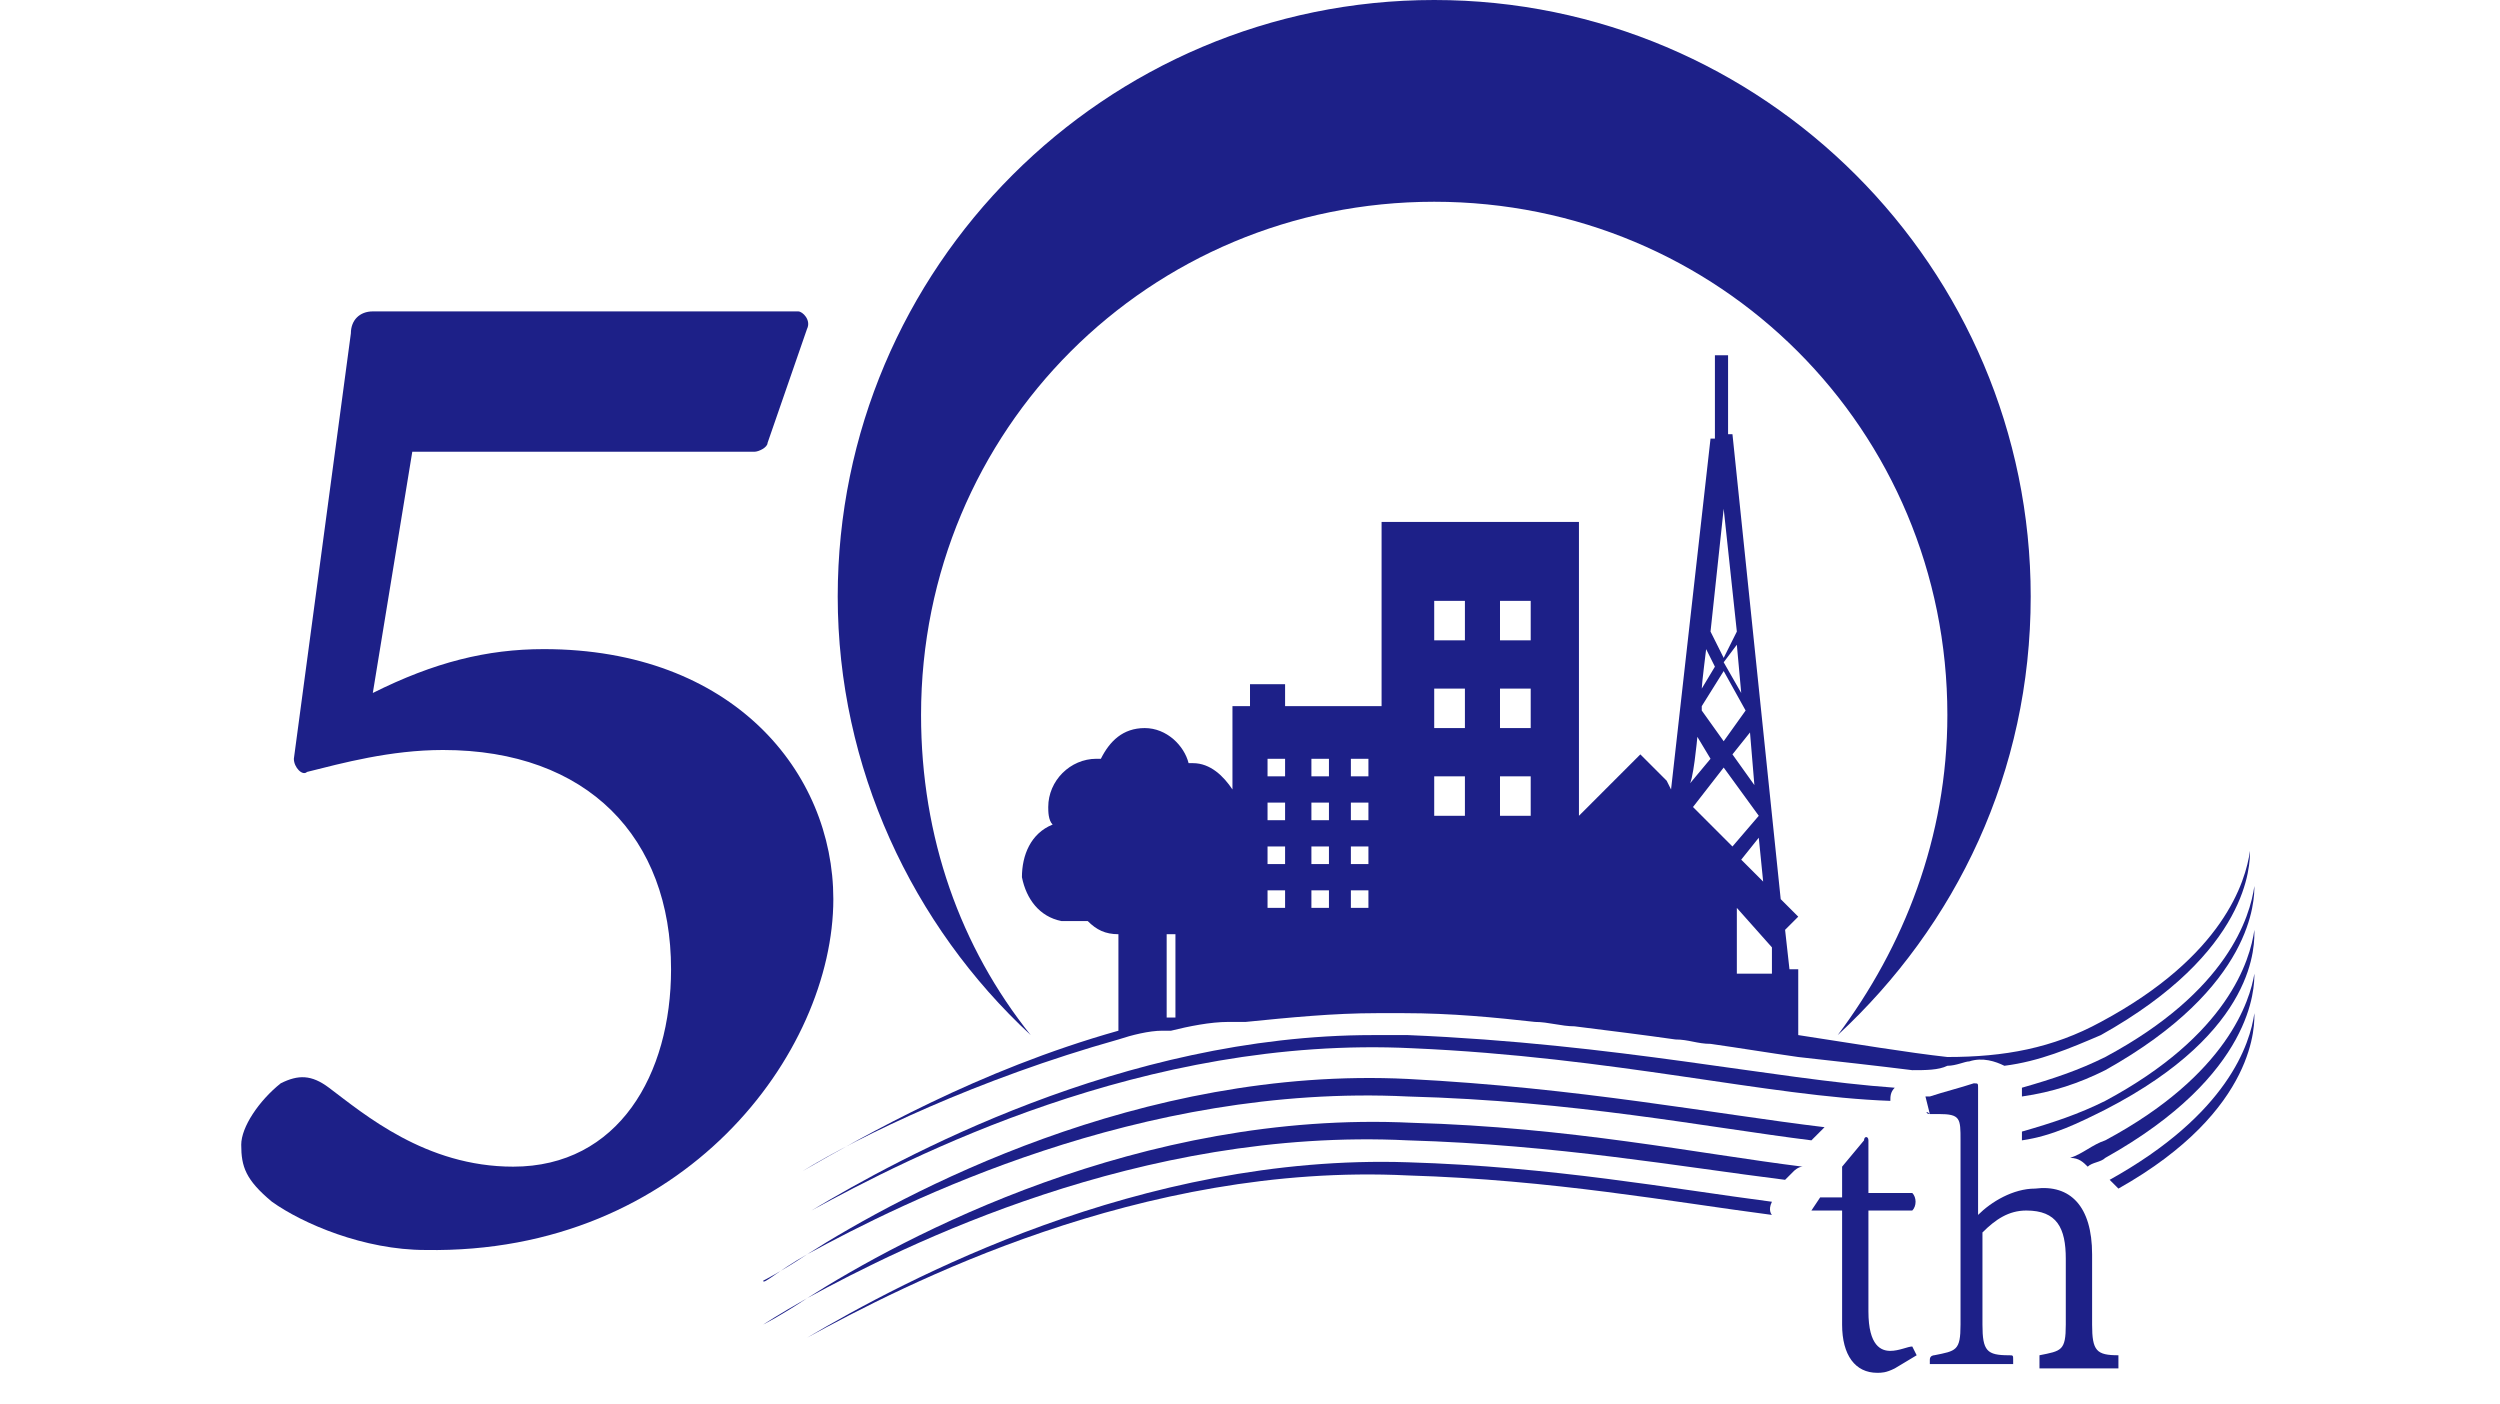 <?xml version="1.0" encoding="utf-8"?>
<!-- Generator: Adobe Illustrator 27.0.1, SVG Export Plug-In . SVG Version: 6.00 Build 0)  -->
<svg version="1.1" id="_レイヤー_2" xmlns="http://www.w3.org/2000/svg" xmlns:xlink="http://www.w3.org/1999/xlink" x="0px"
	 y="0px" viewBox="0 0 57 32" style="enable-background:new 0 0 57 32;" xml:space="preserve">
<style type="text/css">
	.st0{fill:#1D2088;}
</style>
<path class="st0" d="M12.4,14.8c-1.3,0-2.5,0.3-3.9,1l0.9-5.5h7.8c0.1,0,0.3-0.1,0.3-0.2l0.9-2.6c0.1-0.2-0.1-0.4-0.2-0.4H8.5
	C8.2,7.1,8,7.3,8,7.6l-1.3,9.7c0,0.2,0.2,0.4,0.3,0.3c0.8-0.2,1.9-0.5,3.1-0.5c3.3,0,5.2,2,5.2,5c0,2.4-1.2,4.5-3.6,4.5
	c-2,0-3.4-1.2-4.2-1.8c-0.4-0.3-0.7-0.3-1.1-0.1c-0.5,0.4-0.9,1-0.9,1.4c0,0.5,0.1,0.8,0.7,1.3c0.7,0.5,2.1,1.1,3.5,1.1
	c5.9,0.1,9.3-4.5,9.3-8C19,17.6,16.7,14.8,12.4,14.8"/>
<path class="st0" d="M48,26c-0.3,0.1-0.5,0.3-0.8,0.4c0.2,0,0.3,0.1,0.4,0.2c0.1-0.1,0.3-0.1,0.4-0.2c3.4-1.9,3.4-3.9,3.4-4.2
	C51.3,22.8,50.8,24.5,48,26"/>
<path class="st0" d="M48.1,26.9c0.1,0.1,0.1,0.1,0.2,0.2c3.2-1.8,3.1-3.8,3.1-4C51.3,23.8,50.8,25.4,48.1,26.9"/>
<path class="st0" d="M51.4,22.1c0-0.2,0-0.4,0-0.4V22.1C51.4,22.1,51.4,22.1,51.4,22.1"/>
<path class="st0" d="M40.4,27.4c-2.3-0.3-5-0.8-8.3-0.9c-6.1-0.2-11.5,2.7-13.7,4c-0.6,0.4-1,0.6-1,0.6v0c0,0,0.4-0.2,1-0.6
	c2.2-1.2,7.6-4,13.7-3.7c3.3,0.1,6,0.6,8.3,0.9C40.4,27.7,40.3,27.6,40.4,27.4"/>
<path class="st0" d="M23.5,23.6c-1.6-2-2.5-4.5-2.5-7.3c0-6.5,5.2-11.7,11.7-11.7s11.7,5.2,11.7,11.7c0,2.8-1,5.3-2.5,7.3
	c2.7-2.5,4.4-6,4.4-10C46.3,6.1,40.2,0,32.7,0S19.1,6.1,19.1,13.6C19.1,17.5,20.8,21.1,23.5,23.6"/>
<path class="st0" d="M41,23.6v-1.5h-0.2l-0.1-0.9l0.3-0.3l-0.4-0.4L39.5,9.9l-0.1,0V8.1h-0.3v1.9l-0.1,0L38.1,18L38,17.8l-0.6-0.6
	l-0.6,0.6L36,18.6v-6.7h-4.5v4.2h-2.2v-0.5h-0.8v0.5h-0.4V18c-0.2-0.3-0.5-0.6-0.9-0.6c0,0-0.1,0-0.1,0c-0.1-0.4-0.5-0.8-1-0.8
	c-0.5,0-0.8,0.3-1,0.7c0,0,0,0-0.1,0c-0.6,0-1.1,0.5-1.1,1.1c0,0.1,0,0.3,0.1,0.4c-0.5,0.2-0.7,0.7-0.7,1.2c0.1,0.5,0.4,0.9,0.9,1
	c0.2,0,0.4,0,0.6,0c0.2,0.2,0.4,0.3,0.7,0.3c0,0,0,0,0,0v2.2c-3.2,0.9-5.8,2.4-7.2,3.2c-0.6,0.4-1,0.6-1,0.6v0c0,0,0.4-0.2,1-0.6
	c1.3-0.8,4-2.1,7.2-3c0.3-0.1,0.7-0.2,1-0.2c0.1,0,0.1,0,0.2,0c0.4-0.1,0.9-0.2,1.3-0.2c0.1,0,0.2,0,0.4,0c1-0.1,2-0.2,3-0.2
	c0.1,0,0.2,0,0.4,0c0,0,0.1,0,0.2,0c1.1,0,2.1,0.1,3,0.2c0.3,0,0.6,0.1,0.9,0.1c0.8,0.1,1.6,0.2,2.3,0.3c0.3,0,0.5,0.1,0.8,0.1
	c0.7,0.1,1.3,0.2,2,0.3c0.9,0.1,1.8,0.2,2.6,0.3c0.3,0,0.6,0,0.8-0.1c0.2,0,0.4-0.1,0.5-0.1c0.3-0.1,0.6,0,0.8,0.1c0,0,0,0,0,0
	c0.8-0.1,1.5-0.4,2.2-0.7c3.4-1.9,3.4-3.9,3.4-4.2c-0.1,0.7-0.6,2.4-3.4,3.9c-1.1,0.6-2.2,0.8-3.5,0.8C43.5,24,42.3,23.8,41,23.6
	 M26.8,23.2c-0.1,0-0.1,0-0.2,0v-1.9c0,0,0.1,0,0.1,0c0,0,0,0,0.1,0C26.8,21.3,26.8,23.2,26.8,23.2z M29.3,20.7h-0.4v-0.4h0.4V20.7z
	 M29.3,19.7h-0.4v-0.4h0.4V19.7z M29.3,18.7h-0.4v-0.4h0.4V18.7z M29.3,17.7h-0.4v-0.4h0.4V17.7z M30.3,20.7h-0.4v-0.4h0.4V20.7z
	 M30.3,19.7h-0.4v-0.4h0.4V19.7z M30.3,18.7h-0.4v-0.4h0.4V18.7z M30.3,17.7h-0.4v-0.4h0.4V17.7z M31.2,20.7h-0.4v-0.4h0.4V20.7z
	 M31.2,19.7h-0.4v-0.4h0.4V19.7z M31.2,18.7h-0.4v-0.4h0.4V18.7z M31.2,17.7h-0.4v-0.4h0.4V17.7z M33.4,18.6h-0.7v-0.9h0.7V18.6z
	 M33.4,16.6h-0.7v-0.9h0.7V16.6z M33.4,14.6h-0.7v-0.9h0.7V14.6z M34.9,18.6h-0.7v-0.9h0.7V18.6z M34.9,16.6h-0.7v-0.9h0.7V16.6z
	 M34.9,14.6h-0.7v-0.9h0.7V14.6z M40.2,20.1l-0.5-0.5l0.4-0.5L40.2,20.1L40.2,20.1z M40,17.9l-0.5-0.7l0.4-0.5L40,17.9z M39.7,15.8
	l-0.4-0.7l0.3-0.4C39.6,14.7,39.7,15.8,39.7,15.8z M39.3,11.6l0.3,2.8l-0.3,0.6L39,14.4L39.3,11.6z M38.9,14.8l0.2,0.4l-0.3,0.5
	C38.8,15.6,38.9,14.8,38.9,14.8z M38.8,16.1l0.5-0.8l0.5,0.9l-0.5,0.7l-0.5-0.7L38.8,16.1L38.8,16.1z M38.7,16.8l0.3,0.5l-0.5,0.6
	C38.6,17.9,38.7,16.8,38.7,16.8z M38.6,18.4l0.7-0.9l0.8,1.1l-0.6,0.7L38.6,18.4L38.6,18.4z M39.6,22.2v-1.5l0.8,0.9l0,0.6H39.6z"/>
<path class="st0" d="M48,24.4c3.4-1.9,3.4-3.9,3.4-4.2c-0.1,0.7-0.6,2.4-3.4,3.9c-0.6,0.3-1.2,0.5-1.9,0.7c0,0,0,0.1,0,0.1V25
	C46.8,24.9,47.4,24.7,48,24.4"/>
<path class="st0" d="M51.4,21.2c-0.1,0.7-0.6,2.4-3.4,3.9c-0.6,0.3-1.2,0.5-1.9,0.7V26c0.7-0.1,1.3-0.4,1.9-0.7
	C51.5,23.5,51.4,21.5,51.4,21.2"/>
<path class="st0" d="M18.4,28.6c-0.6,0.4-1,0.6-1,0.6v0C17.4,29.3,17.7,29,18.4,28.6c2.2-1.2,7.6-3.9,13.7-3.6
	c3.8,0.1,6.8,0.7,9.2,1l0.3-0.3c-2.5-0.3-5.6-0.9-9.5-1.1C26,24.3,20.6,27.2,18.4,28.6"/>
<path class="st0" d="M43.1,25.1c0-0.1,0-0.2,0.1-0.3c-2.8-0.2-6.3-1-11.1-1.2c-0.2,0-0.3,0-0.5,0c0,0,0,0,0,0c-0.1,0-0.2,0-0.3,0
	c-5.7,0-10.8,2.8-12.8,4c-0.6,0.4-1,0.6-1,0.6v0c0,0,0.4-0.2,1-0.6c2.2-1.2,7.6-4,13.7-3.7C36.8,24.1,40.3,25,43.1,25.1L43.1,25.1z"
	/>
<path class="st0" d="M18.4,29.6c-0.6,0.4-1,0.6-1,0.6v0C17.4,30.2,17.7,30,18.4,29.6c2.2-1.2,7.6-3.9,13.7-3.6
	c3.4,0.1,6.2,0.6,8.6,0.9l0.2-0.2c0,0,0.1-0.1,0.2-0.1c-2.4-0.3-5.3-0.9-8.9-1C26,25.3,20.6,28.2,18.4,29.6"/>
<path class="st0" d="M43.1,30.8c-0.2,0-0.5-0.1-0.5-0.9v-2.3h1c0.1-0.1,0.1-0.3,0-0.4h-1v-1.2c0-0.1-0.1-0.1-0.1,0L42,26.6
	c0,0,0,0.1,0,0.1v0.6h-0.4c0,0-0.1,0-0.1,0l-0.2,0.3c0,0,0,0,0,0h0.7v2.6c0,0.7,0.3,1.1,0.8,1.1c0.1,0,0.2,0,0.4-0.1l0.5-0.3
	c0,0,0,0,0,0c0,0-0.1-0.2-0.1-0.2c0,0,0,0,0,0C43.5,30.7,43.3,30.8,43.1,30.8"/>
<path class="st0" d="M44,25.4c0,0,0.1,0,0.2,0c0.5,0,0.5,0.1,0.5,0.6v4.2c0,0.6-0.1,0.6-0.6,0.7c0,0-0.1,0-0.1,0.1v0.1
	c0,0,0,0,0.1,0h1.8c0,0,0,0,0,0v-0.1c0-0.1,0-0.1-0.1-0.1c-0.5,0-0.6-0.1-0.6-0.7v-2.1c0.3-0.3,0.6-0.5,1-0.5c0.7,0,0.9,0.4,0.9,1.1
	v1.5c0,0.6-0.1,0.6-0.6,0.7c0,0,0,0,0,0.1v0.2c0,0,0,0,0,0h1.8c0,0,0,0,0,0V31c0,0,0-0.1,0-0.1c-0.5,0-0.6-0.1-0.6-0.7v-1.6
	c0-1.1-0.5-1.6-1.3-1.5c-0.5,0-1,0.3-1.3,0.6v-2.9c0-0.1,0-0.1-0.1-0.1c-0.3,0.1-0.7,0.2-1,0.3c0,0-0.1,0-0.1,0c0,0,0,0,0,0L44,25.4
	C43.9,25.3,43.9,25.4,44,25.4"/>
</svg>
